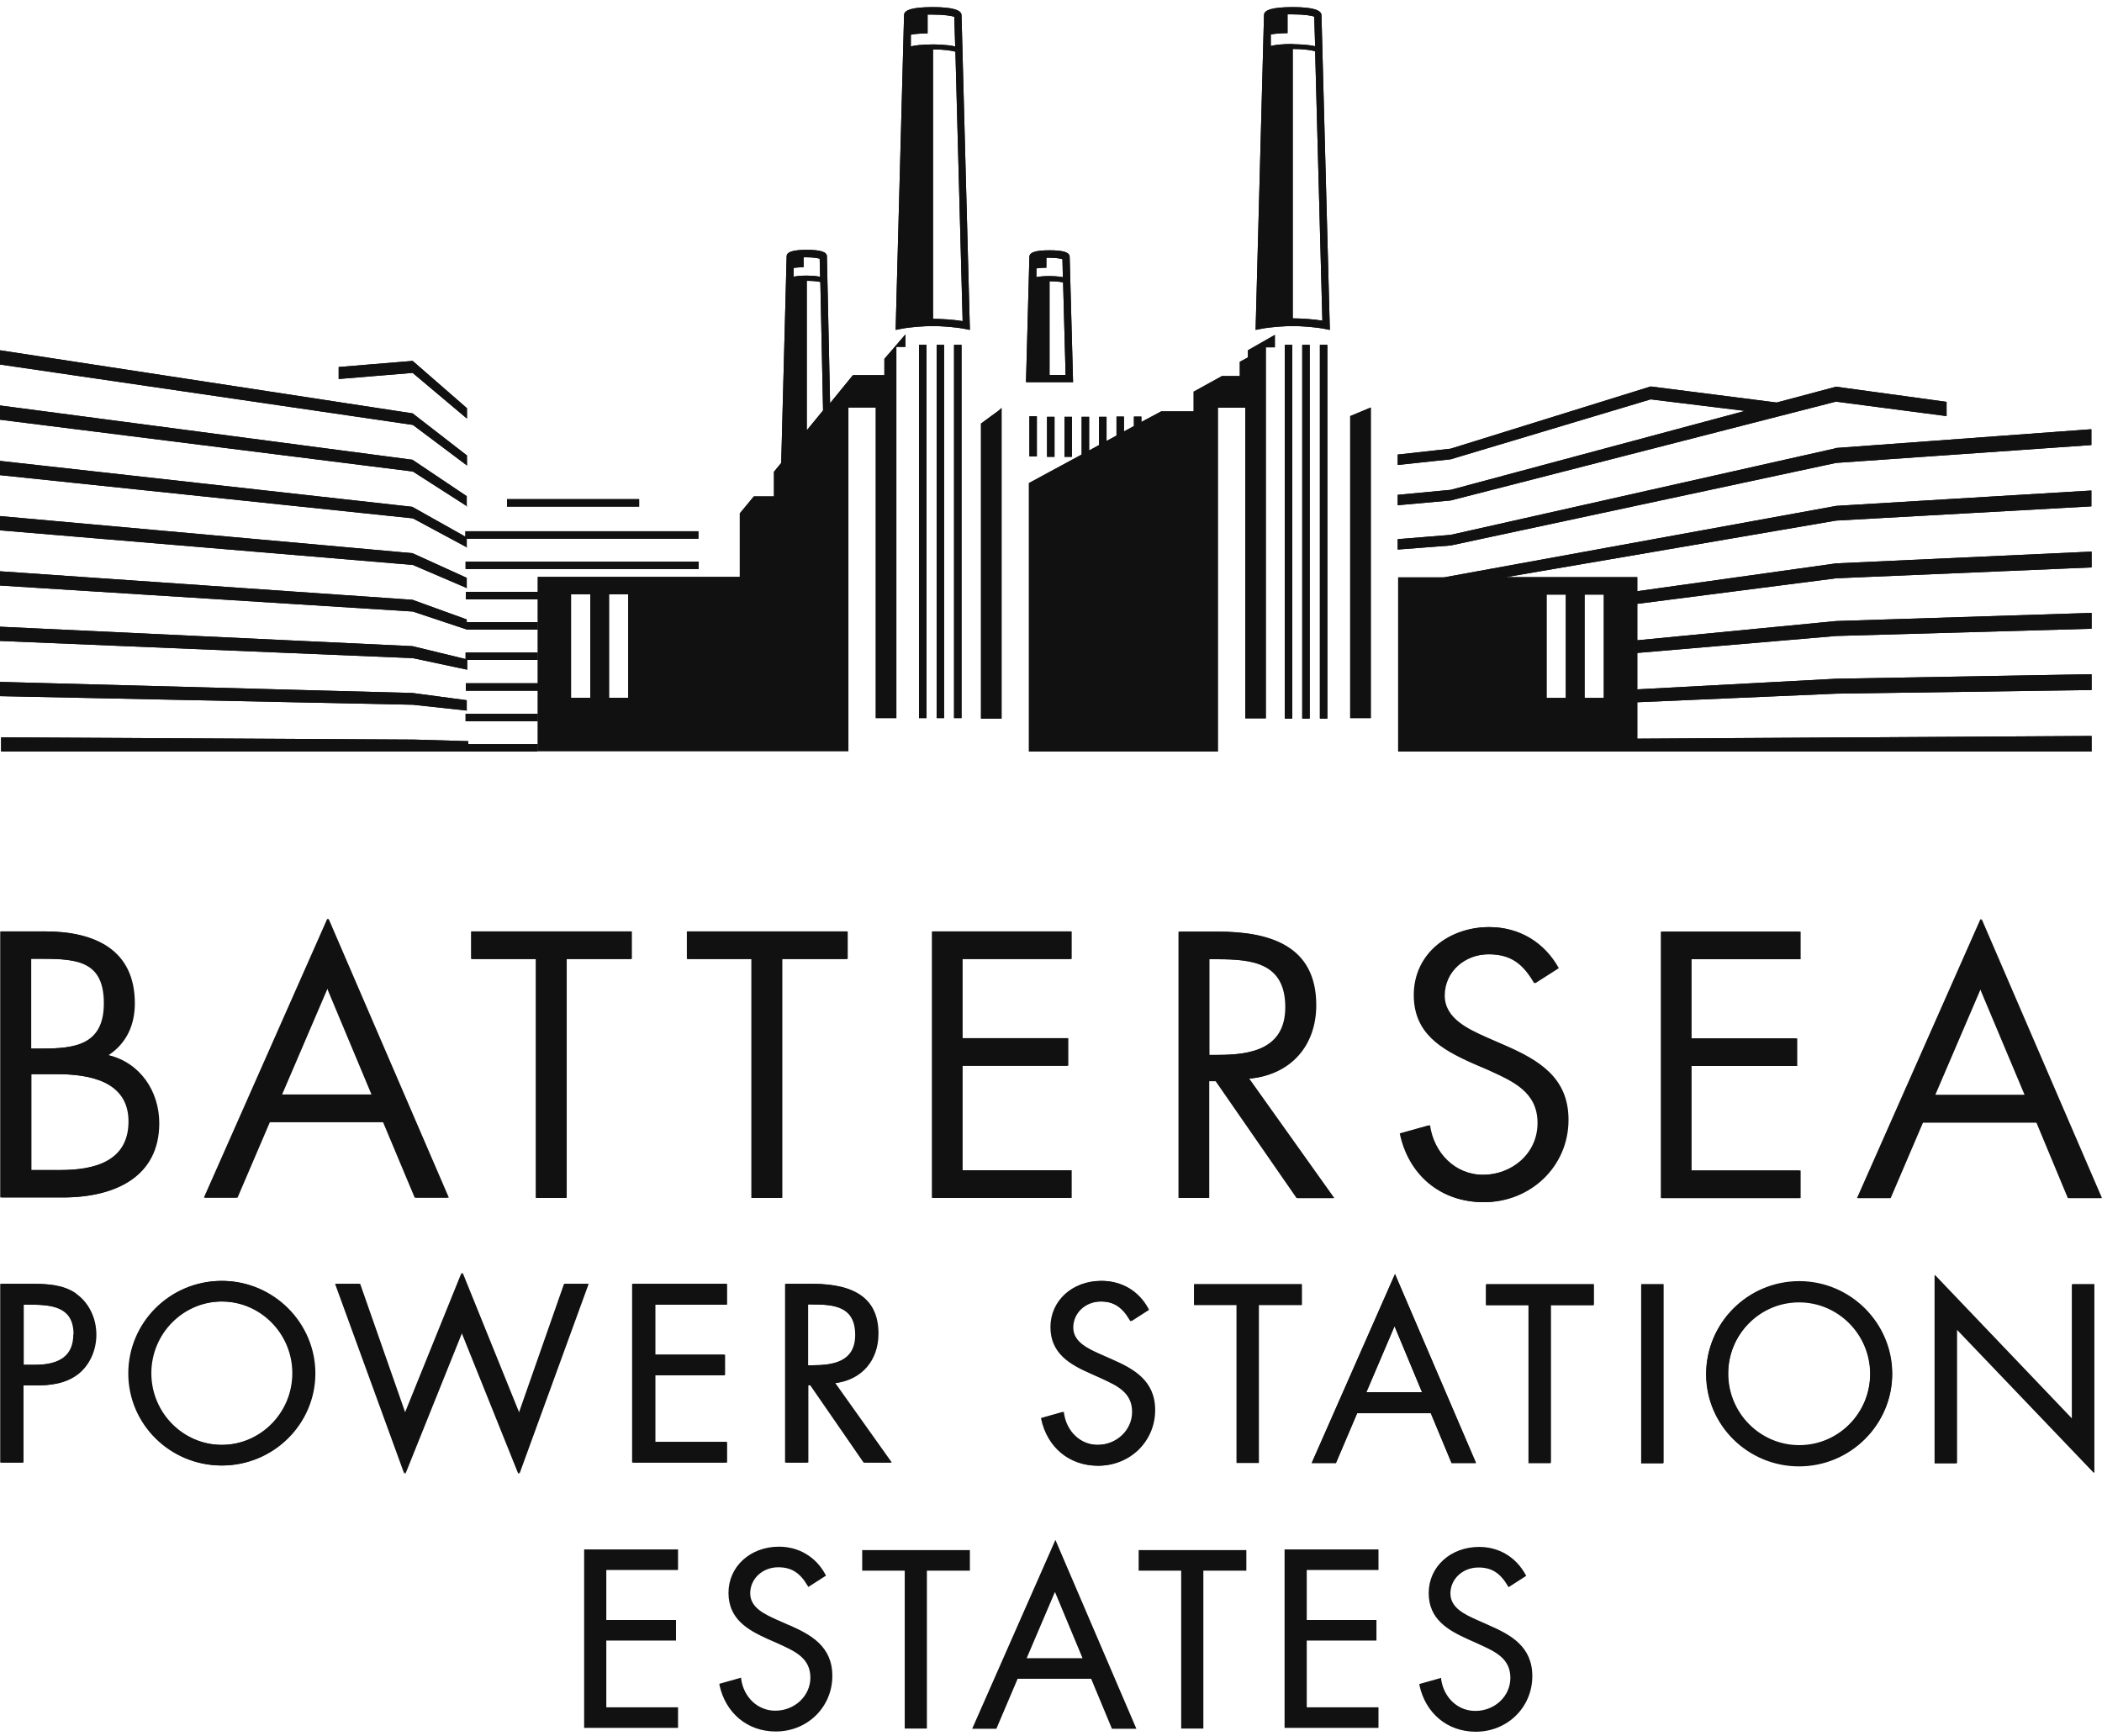 <svg viewBox="0 0 155 128" fill="none" xmlns="http://www.w3.org/2000/svg">
<path d="M0.1 68.691H3.353C6.94 68.691 9.943 69.992 9.943 73.996C9.943 75.581 9.342 76.933 8.008 77.817C10.36 78.384 11.745 80.503 11.745 82.838C11.745 86.742 8.575 88.31 4.671 88.31H0.1V68.674V68.691ZM2.302 77.333H3.136C5.622 77.333 7.741 77.049 7.741 73.996C7.741 70.943 5.856 70.71 3.17 70.71H2.302V77.333ZM2.302 86.291H4.504C6.957 86.291 9.559 85.691 9.559 82.705C9.559 79.719 6.623 79.218 4.221 79.218H2.319V86.308L2.302 86.291ZM19.903 82.755L17.517 88.327H15.115L24.223 67.74L33.099 88.327H30.663L28.327 82.755H19.903ZM24.173 72.862L20.803 80.719H27.477L24.19 72.862H24.173ZM41.774 70.727H46.595V68.691H34.817V70.727H39.588V88.344H41.79V70.727H41.774ZM57.706 70.727H62.511V68.691H50.732V70.727H55.487V88.344H57.689V70.727H57.706ZM68.8 88.344H79.026V86.308H70.985V78.601H78.776V76.565H70.985V70.727H79.026V68.691H68.8V88.327V88.344ZM89.186 88.344H86.984V68.708H89.837C93.574 68.708 97.061 69.692 97.061 74.13C97.061 77.149 95.159 79.285 92.123 79.552L98.395 88.36H95.693L89.72 79.735H89.17V88.36L89.186 88.344ZM89.186 77.8H89.87C92.356 77.8 94.859 77.333 94.859 74.28C94.859 71.043 92.473 70.743 89.837 70.743H89.186V77.8ZM114.961 71.427C113.91 69.509 112.058 68.374 109.856 68.374C106.92 68.374 104.334 70.326 104.334 73.379C104.334 76.198 106.32 77.366 108.622 78.4L109.823 78.918C111.658 79.752 113.46 80.536 113.46 82.822C113.46 85.107 111.525 86.642 109.406 86.642C107.287 86.642 105.736 85.007 105.452 82.988L103.3 83.589C103.934 86.642 106.286 88.66 109.456 88.66C112.876 88.66 115.662 86.025 115.662 82.588C115.662 79.468 113.493 78.184 110.924 77.066L109.623 76.499C108.288 75.898 106.536 75.114 106.536 73.429C106.536 71.627 108.055 70.376 109.806 70.376C111.558 70.376 112.425 71.16 113.21 72.511L114.961 71.394V71.427ZM122.552 88.36H132.778V86.325H124.737V78.617H132.528V76.582H124.737V70.743H132.778V68.708H122.552V88.344V88.36ZM141.804 82.788L139.418 88.36H137.016L146.125 67.774L155 88.36H152.564L150.245 82.788H141.821H141.804ZM146.075 72.895L142.705 80.753H149.378L146.075 72.895ZM5.605 95.384C4.654 94.733 3.52 94.683 2.336 94.683H0.1V107.862H1.735V102.174H2.703C3.67 102.174 4.888 102.073 5.839 101.289C6.64 100.622 7.107 99.554 7.107 98.437C7.107 97.185 6.54 96.051 5.605 95.4M5.489 98.403C5.489 99.921 4.554 100.655 2.619 100.655H1.752V96.218H2.202C3.937 96.218 5.505 96.385 5.505 98.403M16.399 94.466C12.612 94.466 9.543 97.536 9.543 101.289C9.543 105.043 12.629 108.079 16.399 108.079C20.169 108.079 23.256 105.026 23.256 101.289C23.256 97.552 20.169 94.466 16.399 94.466ZM21.638 101.273C21.638 104.192 19.285 106.561 16.399 106.561C13.513 106.561 11.161 104.192 11.161 101.273C11.161 98.353 13.513 95.984 16.399 95.984C19.285 95.984 21.638 98.353 21.638 101.273ZM41.674 94.683L38.32 104.259L34.116 93.865L29.912 104.259L26.559 94.683H24.791L29.896 108.697L34.1 98.236L38.304 108.697L43.409 94.683H41.657H41.674ZM53.618 96.201V94.683H46.695V107.862H53.618V106.344H48.33V101.423H53.468V99.905H48.33V96.218H53.618V96.201ZM61.593 102.007C63.528 101.773 64.779 100.355 64.779 98.353C64.779 95.884 63.194 94.683 59.941 94.683H57.973V107.862H59.608V102.157H59.825L63.762 107.862H65.764L61.61 102.023L61.593 102.007ZM59.591 96.201H59.925C61.626 96.201 63.144 96.368 63.144 98.453C63.144 100.422 61.526 100.689 59.941 100.689H59.591V96.201ZM81.979 100.238L81.112 99.855C80.228 99.454 79.143 98.971 79.143 97.903C79.143 96.835 80.044 95.984 81.212 95.984C82.18 95.984 82.814 96.385 83.381 97.352L83.431 97.436L84.732 96.602L84.699 96.535C83.998 95.217 82.747 94.466 81.262 94.466C79.143 94.466 77.542 95.934 77.542 97.869C77.542 99.805 78.96 100.622 80.428 101.273L81.212 101.623L81.279 101.656C82.446 102.19 83.564 102.691 83.564 104.125C83.564 105.477 82.413 106.561 80.978 106.561C79.694 106.561 78.659 105.594 78.459 104.226V104.125L76.858 104.576V104.659C77.308 106.745 78.926 108.096 81.012 108.096C83.347 108.096 85.182 106.294 85.182 103.992C85.182 101.823 83.614 100.956 82.013 100.255M88.052 94.7V96.218H91.188V107.862H92.823V96.218H95.993V94.7H88.052ZM102.866 93.949L96.727 107.879H98.512L100.08 104.192H105.502L107.037 107.879H108.839L102.866 93.949ZM102.833 97.786L104.868 102.674H100.747L102.833 97.786ZM109.589 94.7V96.218H112.726V107.862H114.361V96.218H117.53V94.7H109.589ZM121.034 107.879H122.669V94.7H121.034V107.879ZM132.678 94.483C128.891 94.483 125.822 97.552 125.822 101.306C125.822 105.06 128.908 108.096 132.678 108.096C136.449 108.096 139.535 105.043 139.535 101.306C139.535 97.569 136.449 94.483 132.678 94.483ZM137.917 101.289C137.917 104.209 135.565 106.578 132.678 106.578C129.792 106.578 127.44 104.209 127.44 101.289C127.44 98.37 129.792 96.001 132.678 96.001C135.565 96.001 137.917 98.37 137.917 101.289ZM152.798 94.7V104.626L142.671 94.016V107.879H144.306V98.003L154.433 108.596V94.7H152.798Z" fill="#111111"></path>
<path d="M39.655 44.2H34.35V43.65H39.655V44.2ZM34.35 50.94H39.655V50.39H34.35V50.94ZM34.433 30.888V30.104L30.429 26.617L24.974 27.067V27.951L30.429 27.501L34.433 30.871V30.888ZM34.433 34.374V33.59L30.429 30.487L0 25.833V26.884L30.446 31.338L34.45 34.341L34.433 34.374ZM135.381 29.62L143.539 30.687V29.636L135.381 28.519L131.01 29.686L121.718 28.502L106.97 33.09L103.066 33.523V34.291L106.97 33.874L121.718 29.453L128.675 30.304L106.97 36.126L103.066 36.493V37.261L106.97 36.91L135.381 29.62ZM47.129 36.81H37.386V37.361H47.129V36.81ZM34.417 40.397V39.73H51.5V39.179H34.316V39.579L30.396 37.377L0 33.991V35.042L30.446 38.228L34.45 40.38L34.417 40.397ZM34.333 41.965H51.517V41.414H34.333V41.965ZM34.417 45.902V45.685L30.413 44.234L0 42.132V43.183L30.446 45.101L34.45 46.436H39.672V45.886H34.45L34.417 45.902ZM34.333 53.193H39.638V52.642H34.333V53.193ZM34.333 48.138V48.605L30.413 47.654L0 46.219V47.27L30.446 48.538L34.45 49.389V48.672H39.672V48.121H34.367L34.333 48.138ZM34.417 43.4V42.616L30.413 40.797L0 38.061V39.112L30.446 41.665L34.45 43.383L34.417 43.4ZM34.417 52.425V51.641L30.413 51.107L0 50.29V51.341L30.446 51.975L34.45 52.408L34.417 52.425ZM34.417 37.377V36.593L30.413 33.907L0 29.903V30.954L30.446 34.775L34.45 37.344L34.417 37.377ZM39.638 54.877H34.533V54.661L30.529 54.544L0.083 54.377V55.428H34.533H39.638V54.877ZM96.026 52.992H96.577V25.432H96.026V52.976V52.992ZM92.006 26.367L91.422 26.684V27.735H90.104L88.019 28.886V30.337H85.633L84.165 31.121V30.721H83.614V31.422L82.88 31.822V30.721H82.33V32.122L81.596 32.523V30.738H81.045V32.823L80.311 33.223V30.738H79.76V33.523L75.873 35.626V55.428H89.804V30.07H91.822V52.976H93.34V25.616H94.008V24.698L92.022 25.833V26.367H92.006ZM97.328 52.992H97.878V25.432H97.328V52.976V52.992ZM94.742 52.992H95.292V25.432H94.742V52.976V52.992ZM135.381 33.056L106.97 39.446L103.066 39.763V40.53L106.97 40.23L135.381 34.141L154.216 32.823V31.655L135.381 33.04V33.056ZM135.381 37.31L154.216 36.176V37.344L135.381 38.395L111.041 42.566H120.733V43.6L135.398 41.548L154.233 40.68V41.848L135.398 42.649L120.733 44.534V47.22L135.398 45.802L154.233 45.202V46.369L135.398 46.903L120.733 48.154V50.84L135.398 50.056L154.233 49.722V50.89L135.398 51.157L120.733 51.791V54.477L154.233 54.277V55.428H120.717H103.1V42.582H106.47L135.398 37.31H135.381ZM116.846 51.474H118.264V43.85H116.846V51.474ZM114.044 51.474H115.462V43.85H114.044V51.474ZM97.444 1.109L98.062 24.331L97.728 24.265C96.994 24.114 95.96 24.048 95.326 24.048C94.692 24.048 93.657 24.114 92.923 24.265L92.59 24.331V24.215L93.207 1.109C93.207 0.708 93.924 0.525 95.326 0.525C96.727 0.525 97.444 0.725 97.444 1.125M95.326 3.261C95.326 3.261 96.377 3.261 96.977 3.411L96.91 1.226C96.744 1.159 96.21 1.059 95.326 1.059C95.192 1.059 95.059 1.059 94.942 1.059V2.443C94.942 2.443 94.174 2.443 93.707 2.544V3.394C93.991 3.311 94.541 3.244 95.326 3.244M97.511 23.664L96.977 3.778C96.677 3.695 96.11 3.611 95.326 3.611V23.48C95.893 23.48 96.777 23.53 97.511 23.647M99.563 52.959H101.081V30.053L99.563 30.687V52.959ZM76.457 30.704H75.907V33.657H76.457V30.704ZM67.766 52.959H68.316V25.432H67.766V52.976V52.959ZM70.351 52.959H70.902V25.432H70.351V52.976V52.959ZM69.067 52.959H69.617V25.432H69.067V52.976V52.959ZM65.213 26.467L66.765 24.665V25.582H66.097V52.959H64.579V30.053H62.56V55.395H39.655V42.549H54.553V37.861L55.587 36.61H57.072V34.791L57.606 34.141L58.006 18.909C58.006 18.576 58.473 18.426 59.491 18.426C60.509 18.426 60.976 18.576 60.976 18.909L61.209 29.736L62.894 27.668H65.213V26.433V26.467ZM43.526 43.834H42.107V51.458H43.526V43.834ZM46.328 43.834H44.91V51.458H46.328V43.834ZM60.475 20.794C60.258 20.744 59.925 20.711 59.491 20.711V31.738L60.692 30.27L60.492 20.794H60.475ZM58.507 20.411C58.724 20.361 59.041 20.327 59.491 20.327C59.524 20.327 60.075 20.327 60.475 20.411L60.442 19.076C60.308 19.043 59.991 18.976 59.491 18.976C59.407 18.976 59.324 18.976 59.257 18.976V19.71C59.257 19.71 58.824 19.71 58.523 19.76V20.394L58.507 20.411ZM70.902 1.109L71.519 24.331L71.186 24.265C70.451 24.114 69.417 24.048 68.783 24.048C68.149 24.048 67.098 24.114 66.381 24.265L66.047 24.331V24.215L66.665 1.109C66.665 0.708 67.382 0.525 68.783 0.525C70.185 0.525 70.902 0.725 70.902 1.125M67.148 3.428C67.449 3.344 68.016 3.278 68.8 3.278C68.867 3.278 69.851 3.278 70.435 3.428L70.368 1.242C70.201 1.176 69.667 1.075 68.783 1.075C68.65 1.075 68.516 1.075 68.4 1.075V2.46C68.4 2.46 67.649 2.46 67.165 2.56V3.411L67.148 3.428ZM70.985 23.697L70.451 3.811C70.151 3.728 69.584 3.645 68.8 3.645V23.514C69.367 23.514 70.251 23.564 70.985 23.681M79.127 28.185H75.656L75.907 18.943C75.907 18.609 76.374 18.459 77.392 18.459C78.409 18.459 78.876 18.609 78.876 18.943L79.127 28.168V28.185ZM76.407 20.444C76.624 20.394 76.941 20.361 77.392 20.361C77.425 20.361 77.992 20.361 78.376 20.444L78.343 19.11C78.209 19.076 77.892 19.009 77.392 19.009C77.308 19.009 77.225 19.009 77.158 19.009V19.744C77.158 19.744 76.724 19.744 76.424 19.794V20.427L76.407 20.444ZM78.576 27.651L78.392 20.828C78.176 20.778 77.842 20.744 77.392 20.744V27.651H78.576ZM77.759 30.738H77.208V33.69H77.759V30.738ZM79.043 30.738H78.493V33.69H79.043V30.738ZM72.337 31.238V52.992H73.855V30.087L73.655 30.27L72.337 31.238Z" fill="#111111"></path>
<path d="M0.016 68.691H3.269C6.856 68.691 9.859 69.992 9.859 73.996C9.859 75.581 9.258 76.933 7.924 77.817C10.276 78.384 11.661 80.503 11.661 82.838C11.661 86.742 8.491 88.31 4.604 88.31H0.016V68.674V68.691ZM2.218 77.333H3.052C5.538 77.333 7.657 77.049 7.657 73.996C7.657 70.943 5.772 70.71 3.086 70.71H2.218V77.333ZM2.218 86.291H4.42C6.873 86.291 9.475 85.691 9.475 82.705C9.475 79.719 6.539 79.218 4.137 79.218H2.235V86.308L2.218 86.291ZM19.819 82.755L17.433 88.327H15.031L24.14 67.74L33.015 88.327H30.579L28.243 82.755H19.819ZM24.089 72.862L20.72 80.719H27.393L24.106 72.862H24.089ZM41.69 70.727H46.511V68.691H34.733V70.727H39.504V88.344H41.706V70.727H41.69ZM57.622 70.727H62.426V68.691H50.648V70.727H55.403V88.344H57.605V70.727H57.622ZM68.716 88.344H78.942V86.308H70.901V78.601H78.692V76.565H70.901V70.727H78.942V68.691H68.716V88.327V88.344ZM89.102 88.344H86.9V68.708H89.753C93.49 68.708 96.977 69.692 96.977 74.13C96.977 77.149 95.075 79.285 92.038 79.552L98.311 88.36H95.609L89.636 79.735H89.086V88.36L89.102 88.344ZM89.102 77.8H89.786C92.272 77.8 94.775 77.333 94.775 74.28C94.775 71.043 92.389 70.743 89.753 70.743H89.102V77.8ZM114.877 71.427C113.826 69.509 111.974 68.374 109.772 68.374C106.836 68.374 104.25 70.326 104.25 73.379C104.25 76.198 106.236 77.366 108.538 78.4L109.739 78.918C111.574 79.752 113.376 80.536 113.376 82.822C113.376 85.107 111.441 86.642 109.322 86.642C107.203 86.642 105.652 85.007 105.368 82.988L103.216 83.589C103.85 86.642 106.202 88.66 109.372 88.66C112.792 88.66 115.578 86.025 115.578 82.588C115.578 79.468 113.409 78.184 110.84 77.066L109.539 76.499C108.204 75.898 106.452 75.114 106.452 73.429C106.452 71.627 107.971 70.376 109.722 70.376C111.474 70.376 112.341 71.16 113.126 72.511L114.877 71.394V71.427ZM122.468 88.36H132.694V86.325H124.653V78.617H132.444V76.582H124.653V70.743H132.694V68.708H122.468V88.344V88.36ZM141.72 82.788L139.334 88.36H136.932L146.041 67.774L154.916 88.36H152.48L150.161 82.788H141.737H141.72ZM145.991 72.895L142.621 80.753H149.294L145.991 72.895ZM5.521 95.384C4.571 94.733 3.436 94.683 2.252 94.683H0.016V107.862H1.651V102.174H2.619C3.586 102.174 4.804 102.073 5.755 101.289C6.556 100.622 7.023 99.554 7.023 98.437C7.023 97.185 6.456 96.051 5.521 95.4M5.405 98.403C5.405 99.921 4.47 100.655 2.535 100.655H1.668V96.218H2.118C3.853 96.218 5.421 96.385 5.421 98.403M16.315 94.466C12.528 94.466 9.459 97.536 9.459 101.289C9.459 105.043 12.545 108.079 16.315 108.079C20.085 108.079 23.172 105.026 23.172 101.289C23.172 97.552 20.085 94.466 16.315 94.466ZM21.554 101.273C21.554 104.192 19.201 106.561 16.315 106.561C13.429 106.561 11.077 104.192 11.077 101.273C11.077 98.353 13.429 95.984 16.315 95.984C19.201 95.984 21.554 98.353 21.554 101.273ZM41.59 94.683L38.236 104.259L34.032 93.865L29.828 104.259L26.475 94.683H24.707L29.812 108.697L34.016 98.236L38.22 108.697L43.325 94.683H41.573H41.59ZM53.535 96.201V94.683H46.611V107.862H53.535V106.344H48.246V101.423H53.384V99.905H48.246V96.218H53.535V96.201ZM49.998 115.787V114.269H43.074V127.431H49.998V125.913H44.709V120.992H49.848V119.474H44.709V115.787H49.998ZM101.648 115.787V114.269H94.724V127.431H101.648V125.913H96.359V120.992H101.498V119.474H96.359V115.787H101.648ZM61.509 102.007C63.444 101.773 64.695 100.355 64.695 98.353C64.695 95.884 63.111 94.683 59.857 94.683H57.889V107.862H59.524V102.157H59.741L63.678 107.862H65.68L61.526 102.023L61.509 102.007ZM59.507 96.201H59.841C61.542 96.201 63.06 96.368 63.06 98.453C63.06 100.422 61.442 100.689 59.857 100.689H59.507V96.201ZM81.895 100.238L81.028 99.855C80.144 99.454 79.059 98.971 79.059 97.903C79.059 96.835 79.96 95.984 81.128 95.984C82.096 95.984 82.73 96.385 83.297 97.352L83.347 97.436L84.648 96.602L84.615 96.535C83.914 95.217 82.646 94.466 81.178 94.466C79.059 94.466 77.458 95.934 77.458 97.869C77.458 99.805 78.876 100.622 80.344 101.273L81.128 101.623L81.195 101.656C82.362 102.19 83.48 102.691 83.48 104.125C83.48 105.477 82.329 106.561 80.894 106.561C79.61 106.561 78.576 105.594 78.375 104.226V104.125L76.774 104.576V104.659C77.224 106.745 78.842 108.096 80.928 108.096C83.263 108.096 85.098 106.294 85.098 103.992C85.098 101.823 83.53 100.956 81.929 100.255M58.156 119.841L57.288 119.457C56.404 119.057 55.32 118.573 55.32 117.505C55.32 116.437 56.221 115.587 57.388 115.587C58.356 115.587 58.99 115.987 59.557 116.955L59.607 117.038L60.908 116.204L60.875 116.137C60.174 114.819 58.906 114.068 57.438 114.068C55.32 114.068 53.718 115.536 53.718 117.472C53.718 119.407 55.136 120.208 56.604 120.875L57.405 121.225L57.472 121.259C58.639 121.793 59.757 122.293 59.757 123.728C59.757 125.079 58.59 126.163 57.171 126.163C55.887 126.163 54.852 125.196 54.652 123.828V123.728L53.051 124.178V124.262C53.501 126.347 55.119 127.698 57.205 127.698C59.54 127.698 61.376 125.897 61.376 123.594C61.376 121.426 59.807 120.558 58.206 119.857M109.789 119.857L108.921 119.474C108.037 119.073 106.953 118.589 106.953 117.522C106.953 116.454 107.854 115.603 109.022 115.603C109.989 115.603 110.623 116.004 111.19 116.971L111.24 117.055L112.542 116.22L112.508 116.154C111.791 114.836 110.54 114.085 109.072 114.085C106.953 114.085 105.351 115.553 105.351 117.488C105.351 119.424 106.769 120.224 108.237 120.892L109.022 121.242L109.088 121.275C110.256 121.809 111.374 122.31 111.374 123.744C111.374 125.096 110.223 126.18 108.788 126.18C107.503 126.18 106.469 125.213 106.269 123.845V123.744L104.667 124.195V124.278C105.118 126.364 106.736 127.715 108.821 127.715C111.157 127.715 112.992 125.913 112.992 123.611C112.992 121.442 111.424 120.575 109.822 119.874M88.051 94.733V96.251H91.188V107.896H92.823V96.251H95.992V94.733H88.051ZM63.578 114.319V115.837H66.714V127.481H68.349V115.837H71.519V114.319H63.578ZM83.964 114.319V115.837H87.1V127.481H88.735V115.837H91.905V114.319H83.964ZM102.866 93.982L96.726 107.912H98.511L100.08 104.226H105.502L107.036 107.912H108.838L102.866 93.982ZM102.832 97.819L104.868 102.707H100.747L102.832 97.819ZM77.825 113.568L71.686 127.498H73.471L75.039 123.811H80.461L81.995 127.498H83.797L77.825 113.568ZM77.791 117.405L79.827 122.293H75.706L77.791 117.405ZM109.572 94.75V96.268H112.708V107.912H114.343V96.268H117.513V94.75H109.572ZM121.017 107.929H122.651V94.75H121.017V107.929ZM132.661 94.533C128.874 94.533 125.805 97.603 125.805 101.356C125.805 105.11 128.891 108.146 132.661 108.146C136.431 108.146 139.518 105.093 139.518 101.356C139.518 97.619 136.431 94.533 132.661 94.533ZM137.9 101.339C137.9 104.259 135.547 106.628 132.661 106.628C129.775 106.628 127.423 104.259 127.423 101.339C127.423 98.42 129.775 96.051 132.661 96.051C135.547 96.051 137.9 98.42 137.9 101.339ZM152.781 94.75V104.676L142.654 94.066V107.929H144.289V98.053L154.416 108.646V94.75H152.781Z" fill="#111111"></path>
<path d="M39.655 44.2H34.35V43.65H39.655V44.2ZM34.35 50.94H39.655V50.39H34.35V50.94ZM34.433 30.888V30.104L30.429 26.617L24.974 27.067V27.951L30.429 27.501L34.433 30.871V30.888ZM34.433 34.374V33.59L30.429 30.487L0 25.833V26.884L30.446 31.338L34.45 34.341L34.433 34.374ZM135.381 29.62L143.539 30.687V29.636L135.381 28.519L131.01 29.686L121.718 28.502L106.97 33.09L103.066 33.523V34.291L106.97 33.874L121.718 29.453L128.675 30.304L106.97 36.126L103.066 36.493V37.261L106.97 36.91L135.381 29.62ZM47.129 36.81H37.386V37.361H47.129V36.81ZM34.417 40.397V39.73H51.5V39.179H34.316V39.579L30.396 37.377L0 33.991V35.042L30.446 38.228L34.45 40.38L34.417 40.397ZM34.333 41.965H51.517V41.414H34.333V41.965ZM34.417 45.902V45.685L30.413 44.234L0 42.132V43.183L30.446 45.101L34.45 46.436H39.672V45.886H34.45L34.417 45.902ZM34.333 53.193H39.638V52.642H34.333V53.193ZM34.333 48.138V48.605L30.413 47.654L0 46.219V47.27L30.446 48.538L34.45 49.389V48.672H39.672V48.121H34.367L34.333 48.138ZM34.417 43.4V42.616L30.413 40.797L0 38.061V39.112L30.446 41.665L34.45 43.383L34.417 43.4ZM34.417 52.425V51.641L30.413 51.107L0 50.29V51.341L30.446 51.975L34.45 52.408L34.417 52.425ZM34.417 37.377V36.593L30.413 33.907L0 29.903V30.954L30.446 34.775L34.45 37.344L34.417 37.377ZM39.638 54.877H34.533V54.661L30.529 54.544L0.083 54.377V55.428H34.533H39.638V54.877ZM96.026 52.992H96.577V25.432H96.026V52.976V52.992ZM92.006 26.367L91.422 26.684V27.735H90.104L88.019 28.886V30.337H85.633L84.165 31.121V30.721H83.614V31.422L82.88 31.822V30.721H82.33V32.122L81.596 32.523V30.738H81.045V32.823L80.311 33.223V30.738H79.76V33.523L75.873 35.626V55.428H89.804V30.07H91.822V52.976H93.34V25.616H94.008V24.698L92.022 25.833V26.367H92.006ZM97.328 52.992H97.878V25.432H97.328V52.976V52.992ZM94.742 52.992H95.292V25.432H94.742V52.976V52.992ZM135.381 33.056L106.97 39.446L103.066 39.763V40.53L106.97 40.23L135.381 34.141L154.216 32.823V31.655L135.381 33.04V33.056ZM135.381 37.31L154.216 36.176V37.344L135.381 38.395L111.041 42.566H120.733V43.6L135.398 41.548L154.233 40.68V41.848L135.398 42.649L120.733 44.534V47.22L135.398 45.802L154.233 45.202V46.369L135.398 46.903L120.733 48.154V50.84L135.398 50.056L154.233 49.722V50.89L135.398 51.157L120.733 51.791V54.477L154.233 54.277V55.428H120.717H103.1V42.582H106.47L135.398 37.31H135.381ZM116.846 51.474H118.264V43.85H116.846V51.474ZM114.044 51.474H115.462V43.85H114.044V51.474ZM97.444 1.109L98.062 24.331L97.728 24.265C96.994 24.114 95.96 24.048 95.326 24.048C94.692 24.048 93.657 24.114 92.923 24.265L92.59 24.331V24.215L93.207 1.109C93.207 0.708 93.924 0.525 95.326 0.525C96.727 0.525 97.444 0.725 97.444 1.125M95.326 3.261C95.326 3.261 96.377 3.261 96.977 3.411L96.91 1.226C96.744 1.159 96.21 1.059 95.326 1.059C95.192 1.059 95.059 1.059 94.942 1.059V2.443C94.942 2.443 94.174 2.443 93.707 2.544V3.394C93.991 3.311 94.541 3.244 95.326 3.244M97.511 23.664L96.977 3.778C96.677 3.695 96.11 3.611 95.326 3.611V23.48C95.893 23.48 96.777 23.53 97.511 23.647M99.563 52.959H101.081V30.053L99.563 30.687V52.959ZM76.457 30.704H75.907V33.657H76.457V30.704ZM67.766 52.959H68.316V25.432H67.766V52.976V52.959ZM70.351 52.959H70.902V25.432H70.351V52.976V52.959ZM69.067 52.959H69.617V25.432H69.067V52.976V52.959ZM65.213 26.467L66.765 24.665V25.582H66.097V52.959H64.579V30.053H62.56V55.395H39.655V42.549H54.553V37.861L55.587 36.61H57.072V34.791L57.606 34.141L58.006 18.909C58.006 18.576 58.473 18.426 59.491 18.426C60.509 18.426 60.976 18.576 60.976 18.909L61.209 29.736L62.894 27.668H65.213V26.433V26.467ZM43.526 43.834H42.107V51.458H43.526V43.834ZM46.328 43.834H44.91V51.458H46.328V43.834ZM60.475 20.794C60.258 20.744 59.925 20.711 59.491 20.711V31.738L60.692 30.27L60.492 20.794H60.475ZM58.507 20.411C58.724 20.361 59.041 20.327 59.491 20.327C59.524 20.327 60.075 20.327 60.475 20.411L60.442 19.076C60.308 19.043 59.991 18.976 59.491 18.976C59.407 18.976 59.324 18.976 59.257 18.976V19.71C59.257 19.71 58.824 19.71 58.523 19.76V20.394L58.507 20.411ZM70.902 1.109L71.519 24.331L71.186 24.265C70.451 24.114 69.417 24.048 68.783 24.048C68.149 24.048 67.098 24.114 66.381 24.265L66.047 24.331V24.215L66.665 1.109C66.665 0.708 67.382 0.525 68.783 0.525C70.185 0.525 70.902 0.725 70.902 1.125M67.148 3.428C67.449 3.344 68.016 3.278 68.8 3.278C68.867 3.278 69.851 3.278 70.435 3.428L70.368 1.242C70.201 1.176 69.667 1.075 68.783 1.075C68.65 1.075 68.516 1.075 68.4 1.075V2.46C68.4 2.46 67.649 2.46 67.165 2.56V3.411L67.148 3.428ZM70.985 23.697L70.451 3.811C70.151 3.728 69.584 3.645 68.8 3.645V23.514C69.367 23.514 70.251 23.564 70.985 23.681M79.127 28.185H75.656L75.907 18.943C75.907 18.609 76.374 18.459 77.392 18.459C78.409 18.459 78.876 18.609 78.876 18.943L79.127 28.168V28.185ZM76.407 20.444C76.624 20.394 76.941 20.361 77.392 20.361C77.425 20.361 77.992 20.361 78.376 20.444L78.343 19.11C78.209 19.076 77.892 19.009 77.392 19.009C77.308 19.009 77.225 19.009 77.158 19.009V19.744C77.158 19.744 76.724 19.744 76.424 19.794V20.427L76.407 20.444ZM78.576 27.651L78.392 20.828C78.176 20.778 77.842 20.744 77.392 20.744V27.651H78.576ZM77.759 30.738H77.208V33.69H77.759V30.738ZM79.043 30.738H78.493V33.69H79.043V30.738ZM72.337 31.238V52.992H73.855V30.087L73.655 30.27L72.337 31.238Z" fill="#111111"></path>
</svg>
